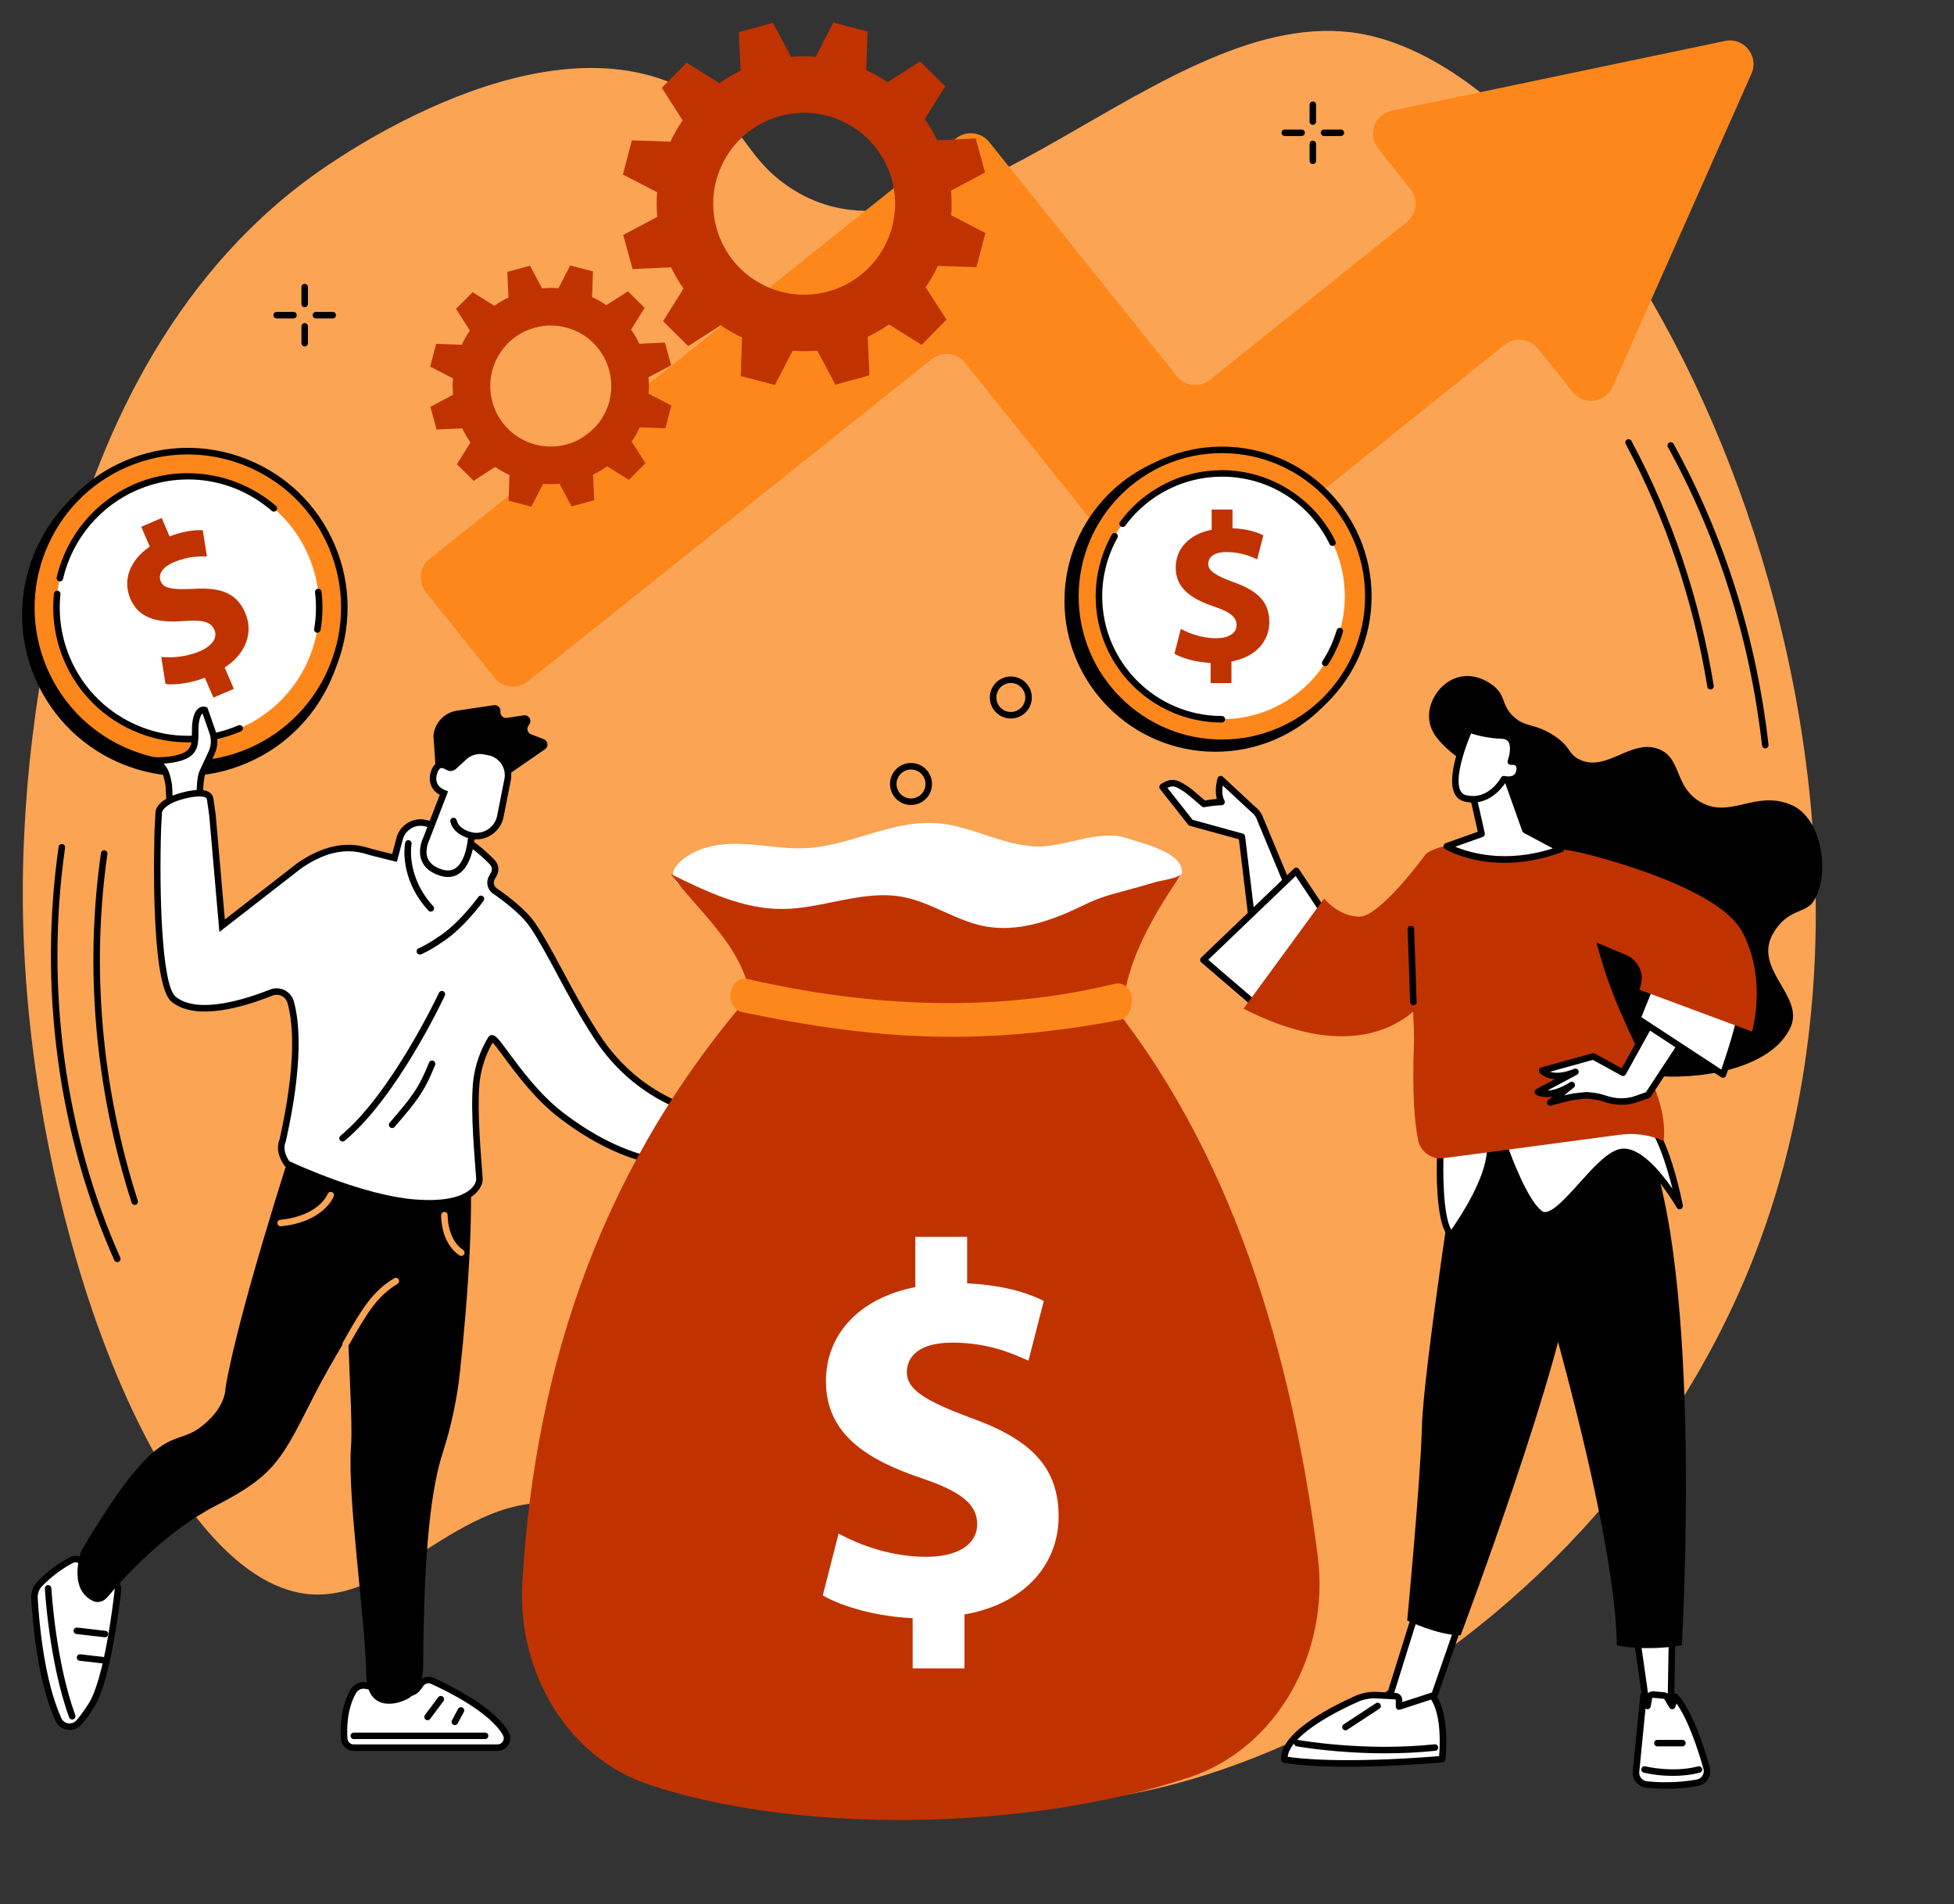 <svg xmlns="http://www.w3.org/2000/svg" xmlns:xlink="http://www.w3.org/1999/xlink" width="629" zoomAndPan="magnify" viewBox="0 0 471.75 459.75" height="613" preserveAspectRatio="xMidYMid meet" version="1.2"><rect x="0" y="0" width="471.75" height="459.75" fill="#333333" stroke="none"/><defs><clipPath id="7c8b92b221"><path d="M 170.16 156.863 L 309.586 156.863 L 309.586 296.285 L 170.16 296.285 Z M 170.16 156.863 "/></clipPath><clipPath id="e8a970f916"><path d="M 0.16 0.863 L 139.586 0.863 L 139.586 140.285 L 0.16 140.285 Z M 0.16 0.863 "/></clipPath><clipPath id="4038801e95"><rect x="0" width="140" y="0" height="141"/></clipPath></defs><g id="a34a9c25c9"><g clip-rule="nonzero" clip-path="url(#7c8b92b221)"><g transform="matrix(1,0,0,1,170,156)"><g clip-path="url(#4038801e95)"><g clip-rule="nonzero" clip-path="url(#e8a970f916)"><path style=" stroke:none;fill-rule:nonzero;fill:#fa0000;fill-opacity:1;" d="M 0.16 0.863 L 139.586 0.863 L 139.586 140.285 L 0.16 140.285 Z M 0.16 0.863 "/></g></g></g></g><path style=" stroke:none;fill-rule:nonzero;fill:#fba454;fill-opacity:1;" d="M 189.875 44.707 C 228.617 71.949 280.688 0.117 328.113 8.078 C 391.973 18.801 471.336 178.168 424.016 301.945 C 384.395 405.602 265.676 458.797 208.738 425.684 C 191.695 415.773 185.18 401.031 166.164 383.387 C 148.477 366.969 144.402 365.465 141.641 364.523 C 114.363 355.258 96.965 387 74.523 384.863 C 39.066 381.488 6.27 294.996 5.512 218.293 C 5.309 197.609 6.59 92.414 75.371 42.523 C 80.691 38.664 132.191 1.949 167.602 22.75 C 179.879 29.961 179.547 37.441 189.875 44.707 "/><path style=" stroke:none;fill-rule:nonzero;fill:#fd871b;fill-opacity:1;" d="M 416.457 9.887 L 336.027 26.727 C 331.863 27.598 330.086 32.555 332.738 35.879 L 340.508 45.609 C 342.477 48.07 342.078 51.656 339.617 53.629 L 292.141 91.684 C 289.68 93.656 286.086 93.258 284.113 90.801 L 238.832 34.297 C 236.859 31.84 233.266 31.441 230.805 33.418 L 103.723 134.945 C 101.262 136.918 100.867 140.512 102.84 142.973 L 119.395 163.629 C 121.363 166.086 124.957 166.484 127.418 164.512 L 224.953 86.688 C 227.414 84.719 231.008 85.117 232.98 87.574 L 278.246 144.051 C 280.219 146.512 283.809 146.906 286.273 144.934 L 363.246 83.238 C 365.711 81.27 369.309 81.668 371.281 84.133 L 379.664 94.629 C 382.336 97.977 387.605 97.293 389.344 93.379 L 422.848 17.789 C 424.734 13.535 421.012 8.934 416.457 9.887 "/><path style=" stroke:none;fill-rule:nonzero;fill:#ffffff;fill-opacity:1;" d="M 352.133 392.465 L 344.695 413.941 L 334.305 413.406 L 341.723 389.668 L 352.133 392.465 "/><path style=" stroke:none;fill-rule:nonzero;fill:#000000;fill-opacity:1;" d="M 335.355 412.672 L 344.141 413.125 L 351.113 393.004 L 342.246 390.621 Z M 344.691 414.727 C 344.68 414.727 344.664 414.727 344.652 414.727 L 334.262 414.191 C 334.02 414.18 333.797 414.059 333.656 413.859 C 333.516 413.66 333.477 413.406 333.555 413.172 L 340.973 389.434 C 341.098 389.031 341.52 388.801 341.926 388.91 L 352.332 391.707 C 352.547 391.762 352.723 391.906 352.824 392.098 C 352.93 392.289 352.945 392.516 352.875 392.723 L 345.434 414.195 C 345.32 414.516 345.023 414.727 344.691 414.727 "/><path style=" stroke:none;fill-rule:nonzero;fill:#ffffff;fill-opacity:1;" d="M 348.156 424.711 C 348.156 424.711 349.445 414.191 345.832 409.391 L 337.766 412.012 L 337.766 410.438 C 337.766 409.93 337.367 409.516 336.863 409.488 L 332.367 409.254 C 330.688 409.164 329.016 409.484 327.48 410.168 C 322.094 412.586 309.691 418.812 310.078 424.781 C 310.078 424.781 319.848 426.992 348.156 424.711 "/><path style=" stroke:none;fill-rule:nonzero;fill:#000000;fill-opacity:1;" d="M 348.156 424.711 L 348.16 424.711 Z M 310.879 424.129 C 313.418 424.535 323.945 425.828 347.438 423.98 C 347.633 421.762 348.062 414.297 345.52 410.316 L 338.012 412.758 C 337.77 412.832 337.508 412.793 337.305 412.645 C 337.102 412.496 336.98 412.262 336.98 412.008 L 336.98 410.441 C 336.98 410.348 336.91 410.277 336.824 410.273 L 332.328 410.039 C 330.781 409.957 329.219 410.25 327.801 410.887 C 317.508 415.5 311.285 420.391 310.879 424.129 Z M 325.27 426.535 C 314.461 426.535 310.172 425.609 309.906 425.547 C 309.57 425.473 309.32 425.18 309.301 424.832 C 308.887 418.602 320.312 412.52 327.16 409.453 C 328.805 408.715 330.621 408.375 332.406 408.465 L 336.906 408.703 C 337.828 408.75 338.555 409.512 338.555 410.441 L 338.555 410.93 L 345.594 408.645 C 345.914 408.539 346.262 408.648 346.461 408.918 C 350.223 413.918 348.992 424.363 348.938 424.809 C 348.891 425.176 348.59 425.465 348.223 425.496 C 338.504 426.277 330.977 426.535 325.27 426.535 "/><path style=" stroke:none;fill-rule:nonzero;fill:#000000;fill-opacity:1;" d="M 334.418 423.293 C 322.391 423.293 313.176 421.625 313.055 421.602 C 312.625 421.523 312.348 421.113 312.422 420.688 C 312.504 420.262 312.918 419.977 313.34 420.059 C 313.496 420.086 329.23 422.93 346.352 421.121 C 346.785 421.074 347.176 421.387 347.223 421.82 C 347.266 422.25 346.953 422.637 346.52 422.684 C 342.336 423.125 338.234 423.293 334.418 423.293 "/><path style=" stroke:none;fill-rule:nonzero;fill:#000000;fill-opacity:1;" d="M 324.828 417.742 C 324.57 417.742 324.32 417.617 324.172 417.387 C 323.934 417.027 324.035 416.535 324.395 416.297 L 332.164 411.207 C 332.523 410.969 333.016 411.066 333.25 411.434 C 333.488 411.797 333.391 412.285 333.027 412.52 L 325.262 417.613 C 325.129 417.703 324.977 417.742 324.828 417.742 "/><path style=" stroke:none;fill-rule:nonzero;fill:#ffffff;fill-opacity:1;" d="M 395.152 395.188 L 397.75 413.406 L 403.363 413.406 L 403.676 395.488 L 395.152 395.188 "/><path style=" stroke:none;fill-rule:nonzero;fill:#000000;fill-opacity:1;" d="M 398.426 412.621 L 402.586 412.621 L 402.871 396.246 L 396.059 396.008 Z M 403.359 414.195 L 397.746 414.195 C 397.352 414.195 397.02 413.906 396.969 413.516 L 394.371 395.297 C 394.336 395.066 394.406 394.836 394.566 394.66 C 394.719 394.488 394.941 394.387 395.176 394.402 L 403.703 394.703 C 404.129 394.715 404.469 395.074 404.461 395.504 L 404.148 413.422 C 404.141 413.852 403.789 414.195 403.359 414.195 "/><path style=" stroke:none;fill-rule:nonzero;fill:#000000;fill-opacity:1;" d="M 352.254 275.309 C 352.254 275.309 343.641 330.941 343.301 344.227 C 342.957 357.512 339.742 391.23 339.742 391.23 C 339.742 391.23 347.211 394.828 352.637 394.801 C 352.637 394.801 378.059 327.312 379.965 305.488 C 381.859 283.668 375.508 273.676 375.508 273.676 L 352.254 275.309 "/><path style=" stroke:none;fill-rule:nonzero;fill:#000000;fill-opacity:1;" d="M 360.68 271.848 C 360.68 271.848 389.875 360.992 390.352 397.23 C 390.352 397.23 396.785 398.742 406.035 397.23 C 406.035 397.23 411.965 297.738 394.871 269.867 L 360.68 271.848 "/><path style=" stroke:none;fill-rule:nonzero;fill:#ffffff;fill-opacity:1;" d="M 397.52 430.824 C 400.207 431.113 404.605 431.297 409.73 430.418 C 411.41 430.129 412.477 428.453 412.012 426.812 C 410.727 422.238 407.957 413.578 404.473 409.641 L 403.707 411.863 L 402.492 409.832 C 402.324 409.555 402.035 409.375 401.711 409.344 L 399.18 409.105 C 398.652 409.055 398.176 409.422 398.082 409.945 L 397.746 411.863 L 396.781 409.391 L 394.98 427.695 C 394.828 429.254 395.961 430.66 397.52 430.824 "/><path style=" stroke:none;fill-rule:nonzero;fill:#000000;fill-opacity:1;" d="M 397.605 430.043 C 400.324 430.336 404.613 430.5 409.602 429.641 C 410.191 429.539 410.695 429.203 411.016 428.699 C 411.336 428.191 411.422 427.598 411.258 427.027 C 410.062 422.766 407.703 415.398 404.75 411.258 L 404.453 412.117 C 404.359 412.41 404.098 412.613 403.793 412.645 C 403.484 412.68 403.191 412.531 403.039 412.27 L 401.82 410.238 C 401.781 410.172 401.711 410.133 401.641 410.125 L 399.109 409.891 C 398.996 409.875 398.879 409.961 398.855 410.082 L 398.52 412 C 398.461 412.348 398.172 412.609 397.824 412.645 C 397.621 412.668 397.426 412.605 397.27 412.488 L 395.766 427.77 C 395.652 428.902 396.48 429.922 397.605 430.043 Z M 402.109 431.852 C 400.281 431.852 398.695 431.742 397.438 431.605 C 395.457 431.395 394.004 429.605 394.203 427.613 L 396.004 409.312 C 396.039 408.953 396.32 408.66 396.68 408.613 C 397.039 408.566 397.387 408.766 397.52 409.105 L 397.547 409.18 C 397.898 408.613 398.551 408.254 399.258 408.324 L 401.785 408.559 C 402.355 408.613 402.875 408.938 403.168 409.43 L 403.516 410.008 L 403.727 409.387 C 403.816 409.121 404.043 408.922 404.32 408.867 C 404.59 408.812 404.875 408.91 405.062 409.117 C 408.629 413.148 411.426 421.801 412.773 426.598 C 413.051 427.594 412.898 428.664 412.348 429.535 C 411.793 430.414 410.891 431.016 409.867 431.191 C 407.008 431.684 404.371 431.852 402.109 431.852 "/><path style=" stroke:none;fill-rule:nonzero;fill:#000000;fill-opacity:1;" d="M 403.902 428.742 C 400.02 428.742 397.035 428.012 396.852 427.965 C 396.43 427.859 396.172 427.434 396.277 427.012 C 396.383 426.59 396.812 426.332 397.23 426.441 C 397.297 426.453 403.848 428.055 409.977 426.441 C 410.398 426.332 410.828 426.582 410.938 427.004 C 411.047 427.422 410.801 427.852 410.379 427.961 C 408.156 428.547 405.91 428.742 403.902 428.742 "/><path style=" stroke:none;fill-rule:nonzero;fill:#000000;fill-opacity:1;" d="M 406.172 421.617 L 400.148 421.617 C 399.711 421.617 399.359 421.266 399.359 420.828 C 399.359 420.395 399.711 420.043 400.148 420.043 L 406.172 420.043 C 406.605 420.043 406.957 420.395 406.957 420.828 C 406.957 421.266 406.605 421.617 406.172 421.617 "/><path style=" stroke:none;fill-rule:nonzero;fill:#000000;fill-opacity:1;" d="M 359.016 186.082 C 357.051 185.047 353.594 184.586 349.758 181.098 C 347.887 179.398 345.188 176.941 345.008 173.262 C 344.797 168.961 348.09 164.289 352.609 163.371 C 356.809 162.512 360.211 165.273 360.68 165.664 C 363.578 168.094 362.441 170.035 365.188 172.785 C 368.133 175.742 370.414 174.484 375.137 177.57 C 379.359 180.328 378.477 181.945 381.262 183.336 C 387.746 186.578 393.625 178.383 400.305 180.793 C 406.055 182.871 404.105 189.812 410.418 193.555 C 417.672 197.848 423.637 190.699 432.324 194.254 C 440.301 197.523 441.891 212.004 437.637 217.859 C 435.707 220.512 431.668 219.438 428.223 225.102 C 422.852 233.918 435.797 240.367 432.281 248.027 C 427.57 258.293 409.707 260.859 398.461 259.648 C 396.379 259.426 374.617 256.762 365.664 240.215 C 354.801 220.137 369.184 191.438 359.016 186.082 "/><path style=" stroke:none;fill-rule:nonzero;fill:#ffffff;fill-opacity:1;" d="M 347.801 276.793 C 347.801 276.793 346.801 295.027 350.422 298.164 C 350.422 298.164 360.074 285.359 359.781 276.793 L 347.801 276.793 "/><path style=" stroke:none;fill-rule:nonzero;fill:#000000;fill-opacity:1;" d="M 348.551 277.578 C 348.332 282.602 348.332 293.465 350.383 296.879 C 352.371 294.062 358.754 284.516 358.996 277.578 Z M 350.422 298.949 C 350.234 298.949 350.051 298.883 349.906 298.758 C 346.105 295.465 346.91 278.656 347.016 276.75 C 347.039 276.332 347.383 276.008 347.801 276.008 L 359.781 276.008 C 360.207 276.008 360.551 276.344 360.566 276.766 C 360.867 285.508 351.449 298.105 351.051 298.637 C 350.918 298.812 350.719 298.922 350.504 298.945 C 350.477 298.949 350.449 298.949 350.422 298.949 "/><path style=" stroke:none;fill-rule:nonzero;fill:#ffffff;fill-opacity:1;" d="M 362.75 275.57 C 362.75 275.57 367.473 289.758 371.789 293.004 C 376.109 296.246 385.445 279.043 391.461 278.129 C 397.477 277.211 405.504 291.172 405.504 291.172 C 405.504 291.172 402.102 273.113 396.758 269.723 L 362.75 275.57 "/><path style=" stroke:none;fill-rule:nonzero;fill:#000000;fill-opacity:1;" d="M 363.797 276.184 C 364.895 279.285 368.789 289.762 372.266 292.375 C 374.027 293.695 377.898 289.391 381.312 285.594 C 384.75 281.766 388.309 277.812 391.344 277.352 C 395.785 276.668 400.844 282.758 403.781 287.004 C 402.328 281.137 399.699 272.855 396.582 270.547 Z M 372.996 294.203 C 372.402 294.203 371.844 294.023 371.32 293.629 C 366.855 290.277 362.203 276.406 362.008 275.816 C 361.934 275.598 361.957 275.363 362.078 275.164 C 362.195 274.969 362.395 274.832 362.617 274.793 L 396.629 268.945 C 396.82 268.91 397.016 268.953 397.184 269.055 C 402.75 272.59 406.137 290.273 406.281 291.027 C 406.352 291.406 406.141 291.777 405.781 291.91 C 405.418 292.043 405.02 291.898 404.828 291.566 C 402.664 287.812 396.078 278.242 391.582 278.902 C 389.105 279.281 385.586 283.195 382.48 286.645 C 379.004 290.512 375.684 294.203 372.996 294.203 "/><path style=" stroke:none;fill-rule:nonzero;fill:#ffffff;fill-opacity:1;" d="M 303.988 197.105 C 303.668 196.465 303.172 195.848 302.438 195.301 L 294.703 188.105 C 294.703 188.105 293.699 191.57 294.918 193.617 C 292.543 193.691 290.664 194.098 290.664 194.098 C 290.664 194.098 287.133 190.984 286.254 190.449 C 285.371 189.914 284.223 189.062 283.039 189.078 C 281.852 189.094 280.676 189.996 280.676 189.996 L 287.473 198.613 L 299.824 202.012 L 302.395 223.289 L 311.406 214.945 L 303.988 197.105 "/><path style=" stroke:none;fill-rule:nonzero;fill:#000000;fill-opacity:1;" d="M 287.926 197.922 L 300.035 201.254 C 300.344 201.336 300.566 201.602 300.605 201.918 L 302.988 221.664 L 310.469 214.742 L 303.273 197.438 C 302.984 196.871 302.543 196.359 301.969 195.93 C 301.945 195.914 301.926 195.895 301.902 195.875 L 295.195 189.637 C 295.043 190.773 295.023 192.254 295.594 193.215 C 295.734 193.453 295.738 193.746 295.609 193.992 C 295.477 194.238 295.223 194.395 294.941 194.402 C 292.668 194.477 290.848 194.863 290.832 194.867 C 290.59 194.922 290.332 194.855 290.145 194.688 C 288.746 193.457 286.445 191.488 285.84 191.117 C 285.715 191.043 285.582 190.961 285.449 190.871 C 284.699 190.398 283.852 189.863 283.07 189.863 C 283.062 189.863 283.055 189.863 283.047 189.863 C 282.648 189.867 282.207 190.031 281.844 190.211 Z M 302.395 224.074 C 302.301 224.074 302.211 224.059 302.121 224.027 C 301.844 223.926 301.648 223.676 301.613 223.383 L 299.109 202.629 L 287.262 199.371 C 287.102 199.324 286.957 199.23 286.852 199.098 L 280.059 190.488 C 279.93 190.32 279.871 190.113 279.895 189.902 C 279.922 189.695 280.027 189.504 280.195 189.375 C 280.336 189.266 281.617 188.309 283.027 188.289 C 283.043 188.289 283.059 188.289 283.07 188.289 C 284.305 188.289 285.402 188.984 286.289 189.543 C 286.414 189.625 286.543 189.703 286.66 189.777 C 287.449 190.258 289.988 192.461 290.895 193.254 C 291.434 193.156 292.477 192.988 293.77 192.891 C 293.156 190.676 293.91 188.02 293.949 187.891 C 294.023 187.625 294.23 187.422 294.492 187.348 C 294.754 187.277 295.039 187.344 295.238 187.531 L 302.945 194.695 C 303.711 195.277 304.301 195.969 304.691 196.754 C 304.703 196.773 304.711 196.789 304.715 196.805 L 312.133 214.645 C 312.258 214.949 312.184 215.301 311.941 215.527 L 302.926 223.867 C 302.777 224 302.586 224.074 302.395 224.074 "/><path style=" stroke:none;fill-rule:nonzero;fill:#ffffff;fill-opacity:1;" d="M 312.957 210.254 L 290.539 231.742 L 302.395 241.926 L 321.332 222.863 L 312.957 210.254 "/><path style=" stroke:none;fill-rule:nonzero;fill:#000000;fill-opacity:1;" d="M 291.703 231.715 L 302.348 240.855 L 320.324 222.766 L 312.82 211.477 Z M 302.395 242.715 C 302.211 242.715 302.027 242.648 301.879 242.523 L 290.02 232.34 C 289.855 232.199 289.754 231.992 289.75 231.766 C 289.742 231.547 289.828 231.332 289.992 231.18 L 312.414 209.688 C 312.582 209.531 312.812 209.453 313.043 209.477 C 313.273 209.504 313.484 209.629 313.609 209.824 L 321.988 222.43 C 322.191 222.742 322.152 223.152 321.891 223.422 L 302.949 242.48 C 302.797 242.637 302.594 242.715 302.395 242.715 "/><path style=" stroke:none;fill-rule:nonzero;fill:#c03300;fill-opacity:1;" d="M 300.227 243.52 L 319.676 216.926 C 319.676 216.926 323.156 221.273 328.195 221.305 C 333.234 221.332 344.27 206.145 344.27 206.145 L 346.891 237.312 C 346.891 237.312 335.621 261.543 300.227 243.52 "/><path style=" stroke:none;fill-rule:nonzero;fill:#c03300;fill-opacity:1;" d="M 344.27 206.141 C 344.27 206.141 350.934 199.879 381.445 205.801 C 381.445 205.801 383.125 223.648 389.234 239.441 C 395.344 255.234 402.766 264.938 401.664 275.484 C 398.395 274 394.77 273.465 391.207 273.938 L 348.504 279.617 C 345.656 279.996 342.977 278.129 342.387 275.312 C 341.562 271.375 340.891 264.328 341.367 251.809 C 341.648 244.508 338.551 218.367 344.27 206.141 "/><path style=" stroke:none;fill-rule:nonzero;fill:#ffffff;fill-opacity:1;" d="M 398.883 246.238 L 391.832 258.984 L 384.645 255.039 L 372.309 258.477 C 372.309 258.477 374.395 261.188 380.355 258.773 L 371.277 263.633 C 371.277 263.633 374.039 265.406 379.465 261.953 L 374.262 266.18 C 374.262 266.18 378.465 264.914 380.699 264.672 C 382.941 264.43 382.941 264.43 382.941 264.43 C 382.941 264.43 385.41 264.527 387.391 265.227 C 389.367 265.922 392.16 266.359 395.02 265.348 C 397.879 264.336 397.879 264.336 397.879 264.336 L 406.676 250.961 L 398.883 246.238 "/><path style=" stroke:none;fill-rule:nonzero;fill:#000000;fill-opacity:1;" d="M 382.941 263.641 C 382.953 263.641 382.965 263.641 382.977 263.641 C 383.078 263.648 385.586 263.754 387.652 264.48 C 389.047 264.973 391.828 265.645 394.758 264.605 L 397.367 263.684 L 405.574 251.211 L 399.18 247.336 L 392.523 259.363 C 392.316 259.742 391.836 259.879 391.457 259.672 L 384.551 255.883 L 374.23 258.754 C 375.316 259.105 377.164 259.215 380.062 258.043 C 380.449 257.887 380.891 258.059 381.07 258.438 C 381.25 258.816 381.098 259.27 380.727 259.465 L 373.582 263.289 C 374.809 263.25 376.633 262.824 379.043 261.289 C 379.395 261.066 379.859 261.152 380.105 261.492 C 380.348 261.828 380.285 262.301 379.965 262.559 L 377.625 264.457 C 378.68 264.207 379.773 263.98 380.621 263.891 L 382.855 263.648 C 382.887 263.645 382.918 263.641 382.941 263.641 Z M 374.262 266.965 C 373.977 266.965 373.707 266.809 373.57 266.547 C 373.391 266.215 373.477 265.805 373.766 265.57 L 374.781 264.746 C 372.273 265.172 370.938 264.348 370.855 264.293 C 370.617 264.145 370.484 263.879 370.492 263.602 C 370.504 263.32 370.664 263.07 370.906 262.941 L 375.387 260.539 C 372.828 260.379 371.754 259.039 371.691 258.953 C 371.531 258.746 371.484 258.473 371.566 258.223 C 371.648 257.977 371.848 257.785 372.105 257.715 L 384.438 254.281 C 384.633 254.227 384.848 254.25 385.027 254.348 L 391.527 257.914 L 398.199 245.859 C 398.297 245.672 398.477 245.535 398.684 245.48 C 398.891 245.426 399.109 245.457 399.289 245.566 L 407.09 250.289 C 407.27 250.398 407.398 250.578 407.445 250.789 C 407.492 250.996 407.453 251.215 407.336 251.395 L 398.539 264.77 C 398.441 264.914 398.305 265.02 398.141 265.074 L 395.285 266.09 C 391.895 267.289 388.719 266.527 387.133 265.965 C 385.441 265.371 383.328 265.238 382.965 265.219 L 380.789 265.453 C 378.648 265.684 374.531 266.918 374.492 266.93 C 374.414 266.953 374.336 266.965 374.262 266.965 "/><path style=" stroke:none;fill-rule:nonzero;fill:#ffffff;fill-opacity:1;" d="M 398.887 236.984 L 395.301 245.871 L 415.973 259.414 C 415.973 259.414 420.25 247.648 420.477 242.91 L 398.887 236.984 "/><path style=" stroke:none;fill-rule:nonzero;fill:#000000;fill-opacity:1;" d="M 396.27 245.566 L 415.566 258.207 C 416.52 255.492 419.215 247.551 419.641 243.496 L 399.355 237.93 Z M 415.969 260.199 C 415.816 260.199 415.668 260.156 415.539 260.07 L 394.867 246.527 C 394.555 246.324 394.43 245.926 394.57 245.578 L 398.156 236.691 C 398.305 236.32 398.703 236.121 399.094 236.227 L 420.684 242.156 C 421.035 242.25 421.277 242.582 421.262 242.949 C 421.035 247.754 416.887 259.195 416.711 259.684 C 416.629 259.906 416.445 260.082 416.219 260.16 C 416.141 260.188 416.055 260.199 415.969 260.199 "/><path style=" stroke:none;fill-rule:nonzero;fill:#c03300;fill-opacity:1;" d="M 378.973 224.844 L 392.641 230.582 C 395.52 231.789 397.012 234.984 396.094 237.969 L 395.797 238.945 L 422.988 249.051 C 422.988 249.051 426.766 236.301 420.551 224.844 C 414.332 213.387 381.445 205.805 381.445 205.805 L 378.973 224.844 "/><path style=" stroke:none;fill-rule:nonzero;fill:#ffffff;fill-opacity:1;" d="M 354.727 188.105 L 357.695 201.32 L 349.293 204.312 C 349.293 204.312 360.504 211.039 376.852 204.973 L 368.254 200.383 L 362.52 184.25 L 354.727 188.105 "/><path style=" stroke:none;fill-rule:nonzero;fill:#000000;fill-opacity:1;" d="M 351.332 204.418 C 354.793 205.871 363.477 208.516 374.895 204.816 L 367.883 201.074 C 367.711 200.98 367.578 200.828 367.516 200.645 L 362.078 185.348 L 355.633 188.535 L 358.465 201.145 C 358.551 201.531 358.336 201.926 357.961 202.059 Z M 363.223 208.312 C 354.574 208.312 349.211 205.176 348.887 204.984 C 348.625 204.828 348.48 204.535 348.508 204.23 C 348.539 203.93 348.742 203.672 349.027 203.566 L 356.781 200.809 L 353.961 188.277 C 353.883 187.926 354.059 187.562 354.383 187.398 L 362.172 183.543 C 362.371 183.445 362.609 183.438 362.816 183.52 C 363.027 183.609 363.188 183.773 363.266 183.988 L 368.895 199.832 L 377.223 204.273 C 377.496 204.422 377.66 204.715 377.637 205.02 C 377.617 205.332 377.418 205.602 377.129 205.707 C 371.91 207.645 367.215 208.312 363.223 208.312 "/><path style=" stroke:none;fill-rule:nonzero;fill:#ffffff;fill-opacity:1;" d="M 363.07 188.105 C 363.07 188.105 366.27 188.98 366.832 186.219 C 367.391 183.461 364.746 183.879 364.746 183.879 C 364.746 183.879 367.027 177.73 362.562 177.57 C 358.102 177.414 354.727 176.086 354.727 176.086 C 354.727 176.086 352.051 182.004 351.465 186.805 C 351.109 189.699 351.52 192.191 353.73 192.738 C 359.789 194.227 363.07 188.105 363.07 188.105 "/><path style=" stroke:none;fill-rule:nonzero;fill:#000000;fill-opacity:1;" d="M 355.16 177.07 C 354.465 178.727 352.703 183.188 352.25 186.898 C 351.883 189.902 352.445 191.605 353.922 191.969 C 359.305 193.293 362.258 187.961 362.379 187.734 C 362.555 187.41 362.926 187.25 363.277 187.348 C 363.629 187.438 364.695 187.59 365.375 187.164 C 365.73 186.945 365.957 186.582 366.062 186.062 C 366.141 185.672 366.188 185.152 365.945 184.895 C 365.676 184.613 365.059 184.629 364.867 184.652 C 364.594 184.691 364.312 184.59 364.137 184.371 C 363.965 184.156 363.914 183.867 364.012 183.605 C 364.324 182.754 364.961 180.285 364.156 179.086 C 363.844 178.621 363.312 178.383 362.539 178.359 C 359.16 178.238 356.41 177.473 355.16 177.07 Z M 355.602 193.754 C 354.953 193.754 354.266 193.672 353.547 193.496 C 351.914 193.094 350.09 191.59 350.688 186.707 C 351.281 181.844 353.902 176.008 354.012 175.762 C 354.188 175.379 354.625 175.203 355.016 175.355 C 355.047 175.363 358.332 176.633 362.594 176.785 C 364.215 176.84 365.047 177.59 365.461 178.215 C 366.449 179.684 366.121 181.852 365.797 183.133 C 366.23 183.223 366.703 183.41 367.078 183.809 C 367.652 184.406 367.828 185.27 367.605 186.375 C 367.414 187.324 366.926 188.059 366.195 188.508 C 365.25 189.09 364.133 189.07 363.457 188.98 C 362.586 190.297 359.887 193.754 355.602 193.754 "/><path style=" stroke:none;fill-rule:nonzero;fill:#000000;fill-opacity:1;" d="M 341.223 242.703 C 340.801 242.703 340.453 242.367 340.438 241.941 L 339.84 224.34 C 339.824 223.902 340.164 223.539 340.602 223.527 C 341.031 223.504 341.398 223.852 341.41 224.285 L 342.008 241.891 C 342.027 242.324 341.684 242.688 341.254 242.703 C 341.242 242.703 341.234 242.703 341.223 242.703 "/><path style=" stroke:none;fill-rule:nonzero;fill:#000000;fill-opacity:1;" d="M 329.879 145.047 C 329.879 165.176 313.562 181.492 293.438 181.492 C 273.309 181.492 256.992 165.176 256.992 145.047 C 256.992 124.922 273.309 108.605 293.438 108.605 C 313.562 108.605 329.879 124.922 329.879 145.047 "/><path style=" stroke:none;fill-rule:nonzero;fill:#fd871b;fill-opacity:1;" d="M 330.355 143.969 C 330.355 163.5 314.527 179.328 294.996 179.328 C 275.465 179.328 259.633 163.5 259.633 143.969 C 259.633 124.438 275.465 108.605 294.996 108.605 C 314.527 108.605 330.355 124.438 330.355 143.969 "/><path style=" stroke:none;fill-rule:nonzero;fill:#000000;fill-opacity:1;" d="M 294.992 109.391 C 275.93 109.391 260.418 124.902 260.418 143.969 C 260.418 163.031 275.93 178.543 294.992 178.543 C 314.059 178.543 329.566 163.031 329.566 143.969 C 329.566 124.902 314.059 109.391 294.992 109.391 Z M 294.992 180.117 C 275.059 180.117 258.844 163.898 258.844 143.969 C 258.844 124.039 275.059 107.82 294.992 107.82 C 314.926 107.82 331.141 124.039 331.141 143.969 C 331.141 163.898 314.926 180.117 294.992 180.117 "/><path style=" stroke:none;fill-rule:nonzero;fill:#ffffff;fill-opacity:1;" d="M 324.672 143.965 C 324.672 160.355 311.383 173.641 294.992 173.641 C 278.605 173.641 265.316 160.355 265.316 143.965 C 265.316 127.578 278.605 114.293 294.992 114.293 C 311.383 114.293 324.672 127.578 324.672 143.965 "/><path style=" stroke:none;fill-rule:nonzero;fill:#000000;fill-opacity:1;" d="M 319.941 160.832 C 319.793 160.832 319.645 160.789 319.516 160.703 C 319.148 160.469 319.047 159.984 319.281 159.617 C 320.777 157.301 321.934 154.781 322.707 152.141 C 322.832 151.723 323.27 151.484 323.688 151.609 C 324.102 151.73 324.34 152.168 324.219 152.582 C 323.398 155.371 322.18 158.023 320.598 160.469 C 320.449 160.703 320.199 160.832 319.941 160.832 "/><path style=" stroke:none;fill-rule:nonzero;fill:#000000;fill-opacity:1;" d="M 321.703 131.812 C 321.414 131.812 321.133 131.648 321 131.367 C 316.117 121.32 306.156 115.078 294.992 115.078 C 285.82 115.078 277.109 119.5 271.68 126.902 C 271.422 127.258 270.93 127.332 270.582 127.074 C 270.23 126.816 270.152 126.324 270.41 125.973 C 276.137 118.168 285.324 113.508 294.992 113.508 C 306.586 113.508 317.348 120.246 322.414 130.68 C 322.602 131.07 322.438 131.543 322.047 131.73 C 321.938 131.785 321.82 131.812 321.703 131.812 "/><path style=" stroke:none;fill-rule:nonzero;fill:#000000;fill-opacity:1;" d="M 294.992 174.434 C 278.191 174.434 264.527 160.766 264.527 143.969 C 264.527 138.75 265.875 133.605 268.41 129.082 C 268.621 128.703 269.102 128.566 269.48 128.781 C 269.859 128.992 269.992 129.473 269.781 129.852 C 267.375 134.141 266.102 139.02 266.102 143.969 C 266.102 159.898 279.062 172.859 294.992 172.859 C 295.426 172.859 295.777 173.215 295.777 173.645 C 295.777 174.078 295.426 174.434 294.992 174.434 "/><path style=" stroke:none;fill-rule:nonzero;fill:#c03300;fill-opacity:1;" d="M 292.273 164.918 L 292.273 160.043 C 288.832 159.887 285.496 158.965 283.543 157.832 L 285.082 151.824 C 287.238 153.008 290.266 154.082 293.605 154.082 C 296.535 154.082 298.539 152.953 298.539 150.898 C 298.539 148.949 296.895 147.715 293.094 146.434 C 287.598 144.582 283.848 142.016 283.848 137.035 C 283.848 132.516 287.035 128.973 292.527 127.895 L 292.527 123.016 L 297.562 123.016 L 297.562 127.535 C 301.004 127.688 303.312 128.406 305.008 129.23 L 303.52 135.031 C 302.184 134.469 299.82 133.285 296.125 133.285 C 292.785 133.285 291.707 134.723 291.707 136.164 C 291.707 137.855 293.504 138.934 297.871 140.578 C 303.98 142.734 306.445 145.559 306.445 150.184 C 306.445 154.75 303.211 158.652 297.305 159.68 L 297.305 164.918 L 292.273 164.918 "/><path style=" stroke:none;fill-rule:nonzero;fill:#000000;fill-opacity:1;" d="M 80.055 133.059 C 88.543 152.816 79.406 175.715 59.645 184.203 C 39.887 192.691 16.988 183.551 8.5 163.793 C 0.012 144.031 9.152 121.133 28.91 112.648 C 48.668 104.16 71.57 113.297 80.055 133.059 "/><path style=" stroke:none;fill-rule:nonzero;fill:#fd871b;fill-opacity:1;" d="M 80.066 131.797 C 88.305 150.969 79.438 173.188 60.266 181.422 C 41.09 189.656 18.871 180.793 10.637 161.617 C 2.398 142.445 11.27 120.227 30.441 111.988 C 49.613 103.754 71.832 112.621 80.066 131.797 "/><path style=" stroke:none;fill-rule:nonzero;fill:#000000;fill-opacity:1;" d="M 45.301 109.711 C 40.438 109.711 35.496 110.676 30.75 112.711 C 12.008 120.762 3.309 142.562 11.359 161.309 C 15.258 170.387 22.461 177.406 31.641 181.066 C 40.816 184.727 50.871 184.598 59.953 180.699 C 78.695 172.648 87.395 150.848 79.344 132.105 C 73.332 118.105 59.648 109.711 45.301 109.711 Z M 45.359 185.297 C 40.523 185.297 35.684 184.375 31.055 182.531 C 21.488 178.711 13.98 171.395 9.914 161.93 C 1.52 142.387 10.59 119.664 30.129 111.266 C 39.598 107.203 50.078 107.066 59.648 110.883 C 69.215 114.703 76.723 122.02 80.789 131.484 C 89.184 151.027 80.113 173.754 60.574 182.145 C 55.684 184.246 50.523 185.297 45.359 185.297 "/><path style=" stroke:none;fill-rule:nonzero;fill:#ffffff;fill-opacity:1;" d="M 74.484 134.191 C 81.395 150.285 73.953 168.93 57.863 175.844 C 41.773 182.754 23.129 175.309 16.219 159.219 C 9.305 143.133 16.746 124.484 32.836 117.574 C 48.926 110.664 67.574 118.102 74.484 134.191 "/><path style=" stroke:none;fill-rule:nonzero;fill:#000000;fill-opacity:1;" d="M 76.625 152.754 C 76.582 152.754 76.535 152.75 76.492 152.742 C 76.062 152.672 75.773 152.266 75.848 151.836 C 76.34 148.922 76.414 145.957 76.062 143.031 C 76.012 142.602 76.316 142.207 76.75 142.156 C 77.18 142.102 77.57 142.414 77.625 142.844 C 77.992 145.922 77.918 149.035 77.398 152.098 C 77.332 152.484 77 152.754 76.625 152.754 "/><path style=" stroke:none;fill-rule:nonzero;fill:#000000;fill-opacity:1;" d="M 14.449 140.383 C 14.391 140.383 14.332 140.375 14.273 140.359 C 13.852 140.266 13.586 139.84 13.684 139.418 C 16.008 129.355 23.051 120.922 32.527 116.848 C 43.887 111.969 57.273 114.047 66.633 122.141 C 66.961 122.426 66.996 122.922 66.711 123.25 C 66.426 123.578 65.93 123.613 65.602 123.328 C 56.562 115.512 44.125 113.578 33.148 118.297 C 24.133 122.168 17.426 130.195 15.215 139.773 C 15.133 140.137 14.809 140.383 14.449 140.383 "/><path style=" stroke:none;fill-rule:nonzero;fill:#000000;fill-opacity:1;" d="M 45.359 179.219 C 41.281 179.219 37.207 178.441 33.309 176.887 C 25.246 173.672 18.922 167.508 15.496 159.531 C 13.301 154.418 12.445 148.805 13.031 143.305 C 13.078 142.875 13.461 142.559 13.895 142.605 C 14.328 142.648 14.641 143.039 14.594 143.473 C 14.039 148.703 14.852 154.043 16.941 158.91 C 20.199 166.5 26.219 172.363 33.891 175.426 C 41.562 178.488 49.965 178.375 57.555 175.117 C 57.953 174.945 58.414 175.133 58.586 175.531 C 58.758 175.93 58.574 176.391 58.176 176.562 C 54.055 178.332 49.711 179.219 45.359 179.219 "/><path style=" stroke:none;fill-rule:nonzero;fill:#c03300;fill-opacity:1;" d="M 51.516 168.426 L 49.457 163.633 C 46.016 164.934 42.348 165.434 39.957 165.148 L 38.934 158.598 C 41.551 158.848 44.98 158.629 48.258 157.223 C 51.129 155.988 52.621 154.035 51.754 152.02 C 50.93 150.102 48.797 149.586 44.527 149.926 C 38.352 150.43 33.59 149.488 31.488 144.602 C 29.582 140.16 31.215 135.34 36.156 131.965 L 34.098 127.176 L 39.039 125.055 L 40.941 129.488 C 44.387 128.191 46.957 127.922 48.969 128.016 L 49.953 134.34 C 48.402 134.348 45.586 134.184 41.957 135.742 C 38.68 137.152 38.227 139.02 38.832 140.43 C 39.547 142.094 41.77 142.395 46.746 142.164 C 53.656 141.707 57.266 143.441 59.215 147.977 C 61.141 152.465 59.609 157.66 54.246 161.16 L 56.457 166.301 L 51.516 168.426 "/><path style=" stroke:none;fill-rule:nonzero;fill:#ffffff;fill-opacity:1;" d="M 85.367 421.922 C 84.176 421.922 83.188 421.004 83.105 419.812 C 82.918 417.121 82.996 412.344 85.25 408.395 C 85.879 407.293 87.09 406.73 88.281 406.949 L 98.023 408.723 C 99.027 408.887 100.047 408.5 100.73 407.699 L 101.633 406.504 C 102.273 405.656 103.41 405.363 104.375 405.801 C 108.457 407.652 118.863 412.801 122.113 418.539 C 122.969 420.047 121.875 421.922 120.137 421.922 L 85.367 421.922 "/><path style=" stroke:none;fill-rule:nonzero;fill:#000000;fill-opacity:1;" d="M 87.766 407.688 C 87.02 407.688 86.328 408.094 85.934 408.781 C 83.758 412.602 83.719 417.297 83.891 419.758 C 83.945 420.531 84.59 421.137 85.367 421.137 L 120.137 421.137 C 120.672 421.137 121.148 420.859 121.418 420.398 C 121.688 419.941 121.691 419.391 121.43 418.926 C 118.312 413.426 108.238 408.414 104.051 406.516 C 103.418 406.23 102.684 406.418 102.262 406.977 L 101.359 408.176 C 100.461 409.223 99.176 409.707 97.898 409.496 L 88.141 407.723 C 88.016 407.699 87.891 407.688 87.766 407.688 Z M 120.137 422.711 L 85.367 422.711 C 83.77 422.711 82.43 421.461 82.32 419.867 C 82.137 417.23 82.188 412.18 84.57 408.004 C 85.352 406.633 86.902 405.898 88.426 406.176 L 98.164 407.949 C 98.883 408.062 99.625 407.781 100.137 407.191 L 101.008 406.031 C 101.871 404.879 103.391 404.492 104.699 405.086 C 109.027 407.047 119.453 412.25 122.797 418.152 C 123.336 419.105 123.332 420.242 122.777 421.191 C 122.223 422.141 121.238 422.711 120.137 422.711 "/><path style=" stroke:none;fill-rule:nonzero;fill:#000000;fill-opacity:1;" d="M 117.117 419.863 L 85.422 419.863 C 84.988 419.863 84.633 419.512 84.633 419.078 C 84.633 418.645 84.988 418.293 85.422 418.293 L 117.117 418.293 C 117.551 418.293 117.902 418.645 117.902 419.078 C 117.902 419.512 117.551 419.863 117.117 419.863 "/><path style=" stroke:none;fill-rule:nonzero;fill:#000000;fill-opacity:1;" d="M 103.223 415.305 C 103.059 415.305 102.895 415.254 102.75 415.152 C 102.402 414.891 102.332 414.395 102.59 414.051 L 105.793 409.762 C 106.055 409.414 106.547 409.344 106.895 409.602 C 107.242 409.863 107.312 410.355 107.055 410.703 L 103.852 414.988 C 103.699 415.195 103.461 415.305 103.223 415.305 "/><path style=" stroke:none;fill-rule:nonzero;fill:#000000;fill-opacity:1;" d="M 109.812 416.477 C 109.684 416.477 109.559 416.445 109.438 416.387 C 109.055 416.18 108.914 415.699 109.117 415.32 L 110.598 412.57 C 110.805 412.188 111.281 412.047 111.664 412.25 C 112.047 412.457 112.188 412.934 111.984 413.316 L 110.504 416.062 C 110.363 416.328 110.09 416.477 109.812 416.477 "/><path style=" stroke:none;fill-rule:nonzero;fill:#ffffff;fill-opacity:1;" d="M 8.32 385.844 C 8.613 391.098 9.793 405.656 14.09 415.125 C 14.988 417.102 17.641 417.465 19.066 415.828 C 19.895 414.887 20.883 413.57 22.039 411.754 C 25.926 405.637 28.09 387.324 28.492 383.668 C 28.535 383.266 28.383 382.867 28.086 382.594 L 26.086 380.75 C 25.215 379.953 23.848 380.078 23.137 381.023 L 22.793 381.48 C 22.52 381.844 21.953 381.781 21.77 381.363 L 20.105 377.605 C 19.633 376.539 18.363 376.078 17.32 376.609 C 15.488 377.539 12.594 379.312 9.617 382.359 C 8.711 383.285 8.246 384.551 8.32 385.844 "/><path style=" stroke:none;fill-rule:nonzero;fill:#000000;fill-opacity:1;" d="M 9.105 385.801 C 9.422 391.438 10.609 405.555 14.805 414.801 C 15.117 415.484 15.723 415.941 16.473 416.051 C 17.227 416.16 17.977 415.887 18.477 415.312 C 19.375 414.285 20.348 412.945 21.375 411.328 C 25.168 405.359 27.316 387.168 27.711 383.582 C 27.727 383.43 27.668 383.277 27.555 383.172 L 25.551 381.332 C 25.297 381.094 24.969 380.98 24.625 381.016 C 24.281 381.047 23.977 381.219 23.77 381.496 L 23.422 381.953 C 23.125 382.352 22.648 382.555 22.16 382.496 C 21.664 382.441 21.25 382.137 21.047 381.68 L 19.387 377.926 C 19.246 377.605 18.988 377.363 18.656 377.246 C 18.332 377.133 17.984 377.152 17.676 377.309 C 15.844 378.242 13.055 379.969 10.18 382.91 C 9.438 383.668 9.043 384.723 9.105 385.801 Z M 16.805 417.648 C 16.617 417.648 16.43 417.633 16.242 417.605 C 14.973 417.418 13.902 416.613 13.375 415.449 C 9.066 405.961 7.855 391.617 7.535 385.887 C 7.449 384.371 8.004 382.883 9.055 381.809 C 12.082 378.715 15.027 376.891 16.965 375.906 C 17.66 375.555 18.449 375.504 19.184 375.766 C 19.914 376.023 20.512 376.578 20.824 377.285 L 22.359 380.75 L 22.508 380.551 C 22.98 379.922 23.699 379.52 24.48 379.449 C 25.262 379.379 26.039 379.641 26.617 380.172 L 28.617 382.016 C 29.098 382.457 29.344 383.109 29.273 383.754 C 28.875 387.402 26.684 405.906 22.703 412.176 C 21.633 413.855 20.609 415.262 19.66 416.348 C 18.93 417.184 17.891 417.648 16.805 417.648 "/><path style=" stroke:none;fill-rule:nonzero;fill:#000000;fill-opacity:1;" d="M 17.434 415.141 C 17.109 415.141 16.809 414.941 16.695 414.625 C 11.844 401.375 10.84 383.691 10.828 383.516 C 10.805 383.082 11.137 382.711 11.57 382.688 C 12 382.676 12.375 382.996 12.398 383.43 C 12.406 383.605 13.402 401.059 18.172 414.082 C 18.32 414.492 18.109 414.941 17.703 415.09 C 17.613 415.125 17.523 415.141 17.434 415.141 "/><path style=" stroke:none;fill-rule:nonzero;fill:#000000;fill-opacity:1;" d="M 24.746 401.578 C 24.715 401.578 24.688 401.578 24.656 401.574 L 19.234 400.949 C 18.805 400.902 18.496 400.512 18.543 400.082 C 18.594 399.648 18.992 399.34 19.414 399.391 L 24.836 400.012 C 25.266 400.062 25.578 400.449 25.527 400.883 C 25.48 401.281 25.141 401.578 24.746 401.578 "/><path style=" stroke:none;fill-rule:nonzero;fill:#000000;fill-opacity:1;" d="M 25.363 395.285 C 25.332 395.285 25.305 395.285 25.273 395.277 L 18.461 394.496 C 18.027 394.449 17.719 394.055 17.77 393.629 C 17.82 393.195 18.219 392.891 18.641 392.934 L 25.453 393.719 C 25.883 393.766 26.191 394.156 26.145 394.59 C 26.098 394.988 25.758 395.285 25.363 395.285 "/><path style=" stroke:none;fill-rule:nonzero;fill:#000000;fill-opacity:1;" d="M 113.332 279.914 C 113.332 279.914 115.105 293.277 111.059 331.133 C 110.328 337.957 108.879 344.539 106.875 350.773 C 104.289 358.812 102.301 372.797 102.16 402.496 C 102.145 406.055 100.559 409.109 98.145 410.281 C 94.539 412.035 88.555 412.488 88.438 404.344 C 88.246 391.184 83.805 361.387 84.746 349.188 C 85.684 336.996 79.785 287.691 89.688 282.492 C 99.586 277.297 113.332 279.914 113.332 279.914 "/><path style=" stroke:none;fill-rule:nonzero;fill:#000000;fill-opacity:1;" d="M 70.402 277.23 C 70.402 277.23 57.457 317.047 54.441 335.094 C 54.441 335.094 54.672 340.012 48.109 344.773 C 41.547 349.535 38.391 342.656 19.664 374.359 C 19.664 374.359 16.191 383.461 22.418 386.508 C 23.602 387.082 25 386.707 25.969 385.551 C 30.477 380.176 40.359 369.531 52.34 363.379 C 66.676 356.012 68.129 352.023 75.926 336.727 C 83.723 321.434 99.938 298.113 100.742 291.738 C 101.543 285.363 70.402 277.23 70.402 277.23 "/><path style=" stroke:none;fill-rule:nonzero;fill:#fba454;fill-opacity:1;" d="M 83.457 325.289 C 83.324 325.289 83.191 325.254 83.07 325.188 C 82.691 324.977 82.559 324.496 82.77 324.117 C 87.594 315.527 90.062 311.723 95.148 308.613 C 95.52 308.387 96.004 308.5 96.23 308.875 C 96.457 309.242 96.34 309.727 95.969 309.953 C 91.203 312.867 88.824 316.555 84.141 324.891 C 83.996 325.145 83.73 325.289 83.457 325.289 "/><path style=" stroke:none;fill-rule:nonzero;fill:#fba454;fill-opacity:1;" d="M 67.754 296.059 C 67.352 296.059 67.012 295.754 66.973 295.348 C 66.93 294.914 67.242 294.531 67.676 294.488 C 76.922 293.562 79.023 288.465 79.109 288.25 C 79.27 287.844 79.727 287.645 80.125 287.801 C 80.527 287.957 80.73 288.406 80.578 288.812 C 80.484 289.062 78.109 295.023 67.832 296.055 C 67.805 296.055 67.777 296.059 67.754 296.059 "/><path style=" stroke:none;fill-rule:nonzero;fill:#fba454;fill-opacity:1;" d="M 111.371 303.215 C 111.223 303.215 111.07 303.172 110.934 303.082 C 106.367 300.039 106.496 293.625 106.504 293.355 C 106.52 292.922 106.895 292.57 107.312 292.594 C 107.746 292.605 108.09 292.969 108.078 293.402 C 108.074 293.457 107.973 299.215 111.809 301.773 C 112.168 302.016 112.266 302.504 112.027 302.863 C 111.875 303.094 111.625 303.215 111.371 303.215 "/><path style=" stroke:none;fill-rule:nonzero;fill:#ffffff;fill-opacity:1;" d="M 48.918 186.395 L 51.074 181.762 C 51.801 180.207 51.891 178.43 51.324 176.812 L 49.453 171.426 C 49.453 171.426 47.914 170.781 47.316 173.922 C 46.723 177.062 47.895 180.082 45.551 181.906 C 43.211 183.727 37.977 183.598 37.977 183.598 L 39.512 185.648 C 40.383 186.812 40.762 189.695 40.762 189.695 L 41.035 195.172 C 41.035 195.172 45.629 193.898 48.344 192.934 L 48.277 190.695 C 48.277 190.695 48.312 187.695 48.918 186.395 "/><path style=" stroke:none;fill-rule:nonzero;fill:#000000;fill-opacity:1;" d="M 39.52 184.344 L 40.145 185.18 C 41.109 186.469 41.5 189.277 41.543 189.594 L 41.547 189.656 L 41.77 194.148 C 43.121 193.762 45.652 193.023 47.543 192.379 L 47.492 190.715 C 47.496 190.359 47.547 187.477 48.203 186.062 L 50.363 181.43 C 51.004 180.051 51.082 178.504 50.582 177.07 L 48.898 172.234 C 48.723 172.355 48.34 172.766 48.09 174.07 C 47.906 175.047 47.902 176.035 47.902 176.992 C 47.898 179 47.895 181.078 46.035 182.523 C 44.324 183.855 41.344 184.242 39.52 184.344 Z M 40.297 196.191 L 39.98 189.77 C 39.875 188.996 39.488 186.926 38.883 186.121 L 36.379 182.77 L 37.996 182.809 C 39.375 182.844 43.336 182.637 45.07 181.285 C 46.324 180.309 46.328 178.844 46.328 176.988 C 46.332 176.012 46.332 174.898 46.547 173.773 C 46.836 172.246 47.395 171.254 48.207 170.816 C 48.801 170.5 49.41 170.555 49.758 170.699 L 50.078 170.84 L 52.07 176.555 C 52.703 178.375 52.602 180.34 51.789 182.094 L 49.629 186.727 C 49.191 187.668 49.074 189.914 49.066 190.699 L 49.145 193.48 L 48.609 193.672 C 45.898 194.641 41.434 195.879 41.242 195.93 L 40.297 196.191 "/><path style=" stroke:none;fill-rule:nonzero;fill:#ffffff;fill-opacity:1;" d="M 96.488 202.43 L 95.254 207.137 L 89.902 205.797 C 89.449 205.688 89.008 205.547 88.562 205.414 C 82.613 203.609 77.203 205.641 72.348 208.945 L 53.625 223.496 L 51.297 196.797 L 50.754 193.016 C 50.555 190.547 45.516 191.633 42.91 192.473 C 41.238 193.012 38.613 194.309 38.324 196.039 L 38.109 200.039 C 38.109 200.039 36.926 237.07 41.883 241.199 C 47.57 245.941 59.746 241.934 65.477 239.633 C 67.426 238.852 69.621 239.945 70.184 241.969 C 71.48 246.641 72.473 256.477 68.238 275.359 C 68.238 275.359 66.973 277.707 69.324 280.961 C 69.324 280.961 86.664 289.27 100.031 290.352 C 113.398 291.438 115.746 286.379 115.746 284.754 C 115.746 283.129 113.973 266.633 115.238 259.59 C 115.938 255.684 117.41 252.68 118.582 250.777 C 119.457 249.363 125.879 261.832 135.336 269.125 C 151.402 281.523 163.617 281.191 166.723 280.855 C 167.195 280.805 167.602 280.508 167.805 280.082 L 172.039 271.105 C 172.418 270.309 171.953 269.367 171.09 269.18 C 166.438 268.188 153.312 264.258 144.254 250.484 C 137.496 240.215 133.273 230.246 128.582 223.328 C 126.434 220.164 121.992 216.832 119.477 215.094 C 118.445 214.383 118.125 213.004 118.738 211.91 L 119.223 211.051 C 119.746 210.121 119.602 208.965 118.867 208.191 C 116.422 205.613 110.406 200.121 102.336 198.652 C 99.785 198.184 97.148 199.922 96.488 202.43 "/><path style=" stroke:none;fill-rule:nonzero;fill:#000000;fill-opacity:1;" d="M 69.844 280.336 C 71.734 281.219 87.754 288.57 100.094 289.57 C 108.324 290.234 112.023 288.559 113.676 287.027 C 114.926 285.879 114.961 284.863 114.961 284.754 C 114.961 284.441 114.879 283.391 114.773 282.059 C 114.344 276.559 113.445 265.117 114.461 259.449 C 115.191 255.383 116.742 252.266 117.914 250.363 C 118.094 250.07 118.391 249.895 118.723 249.883 C 119.637 249.848 120.371 250.82 122.871 254.203 C 125.828 258.203 130.297 264.246 135.816 268.504 C 151.531 280.633 163.379 280.426 166.637 280.074 C 166.836 280.051 167.008 279.93 167.094 279.742 L 171.328 270.77 C 171.434 270.547 171.371 270.355 171.324 270.262 C 171.277 270.168 171.164 270.004 170.926 269.949 C 165.746 268.844 152.707 264.77 143.594 250.918 C 139.992 245.441 137.074 239.992 134.5 235.184 C 132.242 230.969 130.109 226.988 127.93 223.77 C 125.852 220.703 121.461 217.422 119.031 215.738 C 117.656 214.789 117.238 212.98 118.055 211.527 L 118.539 210.664 C 118.891 210.035 118.797 209.262 118.297 208.734 C 116.102 206.418 110.137 200.871 102.195 199.426 C 100.074 199.035 97.809 200.504 97.25 202.629 L 95.816 208.09 L 89.711 206.562 C 89.297 206.457 88.891 206.332 88.484 206.211 L 88.336 206.164 C 83.379 204.664 78.438 205.754 72.789 209.594 L 52.965 225.004 L 50.512 196.863 L 49.977 193.125 C 49.953 192.855 49.875 192.715 49.695 192.594 C 48.812 192.008 46.121 192.262 43.152 193.223 C 41.301 193.816 39.332 195.004 39.109 196.129 L 38.895 200.082 C 38.426 214.797 38.965 237.746 42.387 240.594 C 47.84 245.141 60.145 240.926 65.184 238.906 C 66.316 238.449 67.598 238.5 68.695 239.043 C 69.793 239.586 70.613 240.578 70.941 241.758 C 72.363 246.883 73.184 256.902 69.008 275.531 L 68.98 275.637 L 68.93 275.73 C 68.895 275.805 67.996 277.652 69.844 280.336 Z M 103.543 291.289 C 102.449 291.289 101.258 291.242 99.969 291.137 C 86.609 290.055 69.695 282.008 68.98 281.668 L 68.801 281.582 L 68.684 281.422 C 66.348 278.18 67.238 275.668 67.492 275.102 C 71.574 256.848 70.797 247.125 69.426 242.18 C 69.215 241.43 68.695 240.801 67.996 240.453 C 67.293 240.105 66.5 240.07 65.77 240.363 C 59.188 243.008 47.262 246.711 41.379 241.805 C 36.273 237.551 37.203 203.844 37.324 200.016 L 37.551 195.914 C 37.973 193.359 41.887 191.977 42.668 191.723 C 44.402 191.164 48.645 190.004 50.566 191.289 C 51.145 191.676 51.48 192.246 51.539 192.949 L 52.074 196.688 L 54.281 221.988 L 71.863 208.324 C 77.895 204.219 83.418 203.031 88.793 204.66 L 88.941 204.707 C 89.324 204.82 89.707 204.938 90.094 205.035 L 94.691 206.184 L 95.727 202.23 C 96.5 199.293 99.531 197.34 102.48 197.879 C 110.875 199.41 117.137 205.223 119.438 207.652 C 120.414 208.68 120.605 210.199 119.91 211.434 L 119.426 212.297 C 119.008 213.039 119.223 213.961 119.926 214.449 C 122.445 216.191 127.008 219.609 129.23 222.887 C 131.457 226.172 133.609 230.188 135.887 234.441 C 138.445 239.223 141.348 244.637 144.91 250.051 C 153.703 263.418 166.262 267.344 171.254 268.414 C 171.902 268.555 172.441 268.973 172.734 269.562 C 173.027 270.156 173.035 270.844 172.75 271.441 L 168.516 280.414 C 168.195 281.098 167.555 281.555 166.805 281.637 C 163.402 282.004 151.035 282.234 134.855 269.75 C 129.164 265.359 124.617 259.207 121.609 255.137 C 120.582 253.75 119.531 252.328 118.941 251.711 C 117.891 253.523 116.633 256.258 116.012 259.727 C 115.027 265.195 115.914 276.504 116.34 281.938 C 116.457 283.41 116.531 284.383 116.531 284.754 C 116.531 285.172 116.402 286.652 114.742 288.188 C 113.133 289.672 109.918 291.289 103.543 291.289 "/><path style=" stroke:none;fill-rule:nonzero;fill:#000000;fill-opacity:1;" d="M 104.008 220.09 C 103.797 220.09 103.582 220.004 103.43 219.836 C 96.227 211.977 97.746 203.812 97.812 203.469 C 97.898 203.043 98.309 202.766 98.738 202.852 C 99.164 202.934 99.441 203.348 99.355 203.773 C 99.336 203.887 97.961 211.543 104.59 218.773 C 104.883 219.094 104.859 219.59 104.539 219.887 C 104.387 220.023 104.199 220.09 104.008 220.09 "/><path style=" stroke:none;fill-rule:nonzero;fill:#000000;fill-opacity:1;" d="M 101.371 230.453 C 101.059 230.453 100.762 230.27 100.641 229.961 C 100.477 229.559 100.672 229.102 101.074 228.938 C 101.094 228.93 102.941 228.176 105.684 226.277 C 110.809 223.062 115.426 216.617 115.473 216.555 C 115.723 216.195 116.215 216.117 116.57 216.367 C 116.926 216.621 117.008 217.109 116.754 217.461 C 116.559 217.738 111.906 224.227 106.551 227.59 C 103.676 229.582 101.742 230.367 101.66 230.398 C 101.562 230.438 101.465 230.453 101.371 230.453 "/><path style=" stroke:none;fill-rule:nonzero;fill:#000000;fill-opacity:1;" d="M 94.672 272.34 C 94.492 272.34 94.312 272.277 94.164 272.152 C 93.832 271.867 93.793 271.371 94.078 271.043 C 99.25 265.012 100.992 262.98 103.594 256.531 C 103.758 256.133 104.211 255.938 104.617 256.098 C 105.02 256.262 105.215 256.719 105.051 257.121 C 102.355 263.809 100.57 265.887 95.27 272.066 C 95.117 272.25 94.895 272.34 94.672 272.34 "/><path style=" stroke:none;fill-rule:nonzero;fill:#000000;fill-opacity:1;" d="M 82.703 275.598 C 82.477 275.598 82.25 275.5 82.098 275.312 C 81.82 274.977 81.867 274.48 82.203 274.203 C 94.551 264.004 105.859 239.938 105.973 239.695 C 106.156 239.301 106.621 239.133 107.016 239.312 C 107.41 239.5 107.582 239.965 107.398 240.359 C 106.93 241.359 95.824 264.988 83.203 275.418 C 83.055 275.539 82.879 275.598 82.703 275.598 "/><path style=" stroke:none;fill-rule:nonzero;fill:#ffffff;fill-opacity:1;" d="M 171.609 272.164 C 171.609 272.164 177.867 270.863 180.012 269.789 C 182.156 268.719 182.883 269.816 182.984 270.434 C 183.07 270.969 180.961 272.785 178.832 273.465 C 178.637 273.527 178.66 273.812 178.867 273.84 C 180.832 274.102 183.246 275.129 187.113 273.832 C 189.766 272.938 192.164 275.066 191.887 277.16 C 191.539 279.766 183.664 287.918 168.527 278.949 L 171.609 272.164 "/><path style=" stroke:none;fill-rule:nonzero;fill:#000000;fill-opacity:1;" d="M 169.535 278.629 C 178.52 283.738 184.363 282.34 187.074 281.023 C 189.879 279.664 191.016 277.734 191.105 277.059 C 191.199 276.367 190.855 275.605 190.207 275.07 C 189.414 274.414 188.379 274.238 187.367 274.574 C 184.09 275.676 181.809 275.211 179.98 274.84 C 179.547 274.754 179.137 274.668 178.762 274.617 C 178.305 274.559 177.957 274.195 177.918 273.734 C 177.875 273.277 178.152 272.855 178.594 272.715 C 180.258 272.188 181.801 270.934 182.164 270.426 C 182.125 270.348 182.059 270.258 181.941 270.199 C 181.633 270.039 181.059 270.145 180.363 270.496 C 178.445 271.449 173.59 272.543 172.16 272.852 Z M 181.355 283.824 C 177.953 283.824 173.535 282.832 168.125 279.625 L 167.516 279.266 L 171.059 271.473 L 171.449 271.395 C 171.512 271.383 177.629 270.102 179.66 269.086 C 180.855 268.488 181.867 268.391 182.66 268.797 C 183.238 269.094 183.652 269.66 183.762 270.309 C 183.918 271.262 182.387 272.547 180.848 273.41 C 182.449 273.723 184.289 273.949 186.863 273.086 C 188.379 272.574 190.004 272.863 191.211 273.855 C 192.289 274.746 192.832 276.02 192.664 277.266 C 192.469 278.75 190.719 281.004 187.762 282.438 C 186.363 283.117 184.223 283.824 181.355 283.824 "/><path style=" stroke:none;fill-rule:nonzero;fill:#ffffff;fill-opacity:1;" d="M 113.824 201.742 C 117.043 202.379 120.172 200.285 120.805 197.062 L 122.551 188.23 C 123.152 185.191 121.191 182.23 118.156 181.598 L 117.074 181.375 C 115.285 181 113.418 181.512 112.07 182.75 L 109.547 185.059 C 109.172 185.402 108.609 185.461 108.176 185.191 C 107.598 184.828 106.742 184.449 106.012 184.75 C 104.777 185.262 102.973 189.84 107.168 191.492 L 102.953 202.418 C 102.953 202.418 99.711 208.594 106.535 210.68 C 113.359 212.77 113.824 201.742 113.824 201.742 "/><path style=" stroke:none;fill-rule:nonzero;fill:#000000;fill-opacity:1;" d="M 106.59 185.426 C 106.484 185.426 106.395 185.441 106.316 185.477 C 106.062 185.586 105.309 186.656 105.332 188 C 105.355 189.285 106.07 190.215 107.453 190.762 L 108.184 191.047 L 103.652 202.781 C 103.641 202.809 102.418 205.207 103.281 207.258 C 103.793 208.48 104.965 209.375 106.766 209.93 C 108.062 210.324 109.129 210.211 110.027 209.574 C 112.75 207.648 113.035 201.766 113.039 201.707 L 113.078 200.793 L 113.977 200.973 C 115.328 201.238 116.703 200.965 117.848 200.195 C 118.992 199.43 119.766 198.262 120.035 196.91 L 121.777 188.078 C 122.293 185.473 120.598 182.91 117.996 182.367 L 116.914 182.145 C 115.375 181.82 113.762 182.262 112.602 183.328 L 110.078 185.641 C 109.441 186.219 108.488 186.309 107.762 185.855 C 107.309 185.574 106.902 185.426 106.59 185.426 Z M 108.172 211.73 C 107.582 211.73 106.957 211.633 106.305 211.434 C 104.031 210.738 102.523 209.535 101.824 207.855 C 100.742 205.262 102.035 202.5 102.234 202.098 L 106.168 191.895 C 104.113 190.785 103.77 189.008 103.758 187.984 C 103.742 186.285 104.637 184.469 105.711 184.023 C 106.531 183.684 107.527 183.855 108.594 184.523 C 108.723 184.605 108.898 184.586 109.016 184.477 L 111.539 182.164 C 113.07 180.762 115.203 180.184 117.234 180.602 L 118.316 180.828 C 121.758 181.543 124.004 184.934 123.32 188.383 L 121.578 197.219 C 121.23 198.977 120.215 200.504 118.723 201.504 C 117.477 202.34 116.02 202.727 114.543 202.629 C 114.344 204.512 113.605 208.969 110.938 210.855 C 110.113 211.438 109.188 211.73 108.172 211.73 "/><path style=" stroke:none;fill-rule:nonzero;fill:#000000;fill-opacity:1;" d="M 113.812 202.527 C 113.758 202.527 113.703 202.52 113.648 202.512 C 113.223 202.418 109.449 201.527 108.73 198.391 C 108.637 197.969 108.898 197.547 109.324 197.449 C 109.75 197.355 110.168 197.621 110.266 198.043 C 110.773 200.266 113.848 200.945 113.977 200.973 C 114.402 201.062 114.672 201.48 114.582 201.906 C 114.504 202.273 114.176 202.527 113.812 202.527 "/><path style=" stroke:none;fill-rule:nonzero;fill:#000000;fill-opacity:1;" d="M 105.137 184.797 L 104.648 177.656 C 104.895 174.555 107.25 172.031 110.324 171.574 L 119.238 170.246 C 120.141 170.113 120.926 170.875 120.82 171.781 C 120.711 172.688 121.496 173.453 122.402 173.312 L 126.465 172.703 C 127.66 172.523 128.496 173.855 127.812 174.855 L 127.57 175.211 C 127.059 175.957 127.391 176.984 128.238 177.293 L 131.262 178.449 C 132.297 178.828 132.5 180.195 131.621 180.859 L 122.934 186.855 C 122.934 186.855 122.203 180.883 116.336 181.199 C 113.363 181.359 111.082 183.402 110.039 184.934 C 109.637 185.523 108.863 186.57 107.887 185.488 C 107.887 185.488 108.816 183.16 105.137 184.797 "/><path style=" stroke:none;fill-rule:nonzero;fill:#c03300;fill-opacity:1;" d="M 136.828 107.289 C 129.047 109.422 121.012 104.84 118.883 97.059 C 116.75 89.277 121.332 81.242 129.113 79.113 C 136.895 76.98 144.93 81.562 147.059 89.344 C 149.191 97.125 144.609 105.16 136.828 107.289 Z M 162.031 88.184 L 160.535 82.711 L 154.344 82.996 C 153.77 81.789 153.105 80.645 152.352 79.578 L 155.633 74.328 L 151.598 70.336 L 146.375 73.676 C 145.289 72.93 144.141 72.277 142.945 71.723 L 143.16 65.523 L 137.668 64.086 L 134.82 69.582 C 133.52 69.48 132.195 69.488 130.867 69.609 L 127.953 64.141 L 122.48 65.637 L 122.762 71.832 C 121.559 72.402 120.414 73.066 119.348 73.816 L 114.094 70.539 L 110.105 74.578 L 113.445 79.797 C 112.699 80.887 112.047 82.031 111.488 83.227 L 105.293 83.016 L 103.855 88.504 L 109.352 91.352 C 109.25 92.656 109.258 93.977 109.379 95.305 L 103.906 98.219 L 105.406 103.691 L 111.598 103.406 C 112.172 104.613 112.836 105.758 113.586 106.824 L 110.309 112.078 L 114.344 116.066 L 119.566 112.727 C 120.652 113.473 121.801 114.129 122.996 114.684 L 122.785 120.879 L 128.273 122.316 L 131.121 116.82 C 132.426 116.926 133.746 116.914 135.074 116.793 L 137.988 122.262 L 143.461 120.766 L 143.18 114.574 C 144.383 114 145.527 113.336 146.594 112.586 L 151.848 115.859 L 155.836 111.828 L 152.496 106.605 C 153.242 105.52 153.895 104.371 154.453 103.176 L 160.648 103.387 L 162.086 97.898 L 156.59 95.051 C 156.691 93.746 156.684 92.43 156.562 91.098 L 162.031 88.184 "/><path style=" stroke:none;fill-rule:nonzero;fill:#c03300;fill-opacity:1;" d="M 199.941 70.367 C 188.246 73.57 176.172 66.684 172.969 54.988 C 169.77 43.297 176.648 31.223 188.348 28.02 C 200.039 24.816 212.117 31.699 215.316 43.395 C 218.52 55.086 211.637 67.164 199.941 70.367 Z M 237.82 41.652 L 235.566 33.426 L 226.262 33.852 C 225.402 32.039 224.402 30.32 223.273 28.719 L 228.199 20.828 L 222.137 14.828 L 214.285 19.848 C 212.652 18.727 210.93 17.742 209.133 16.91 L 209.453 7.598 L 201.203 5.434 L 196.922 13.695 C 194.965 13.543 192.98 13.559 190.98 13.738 L 186.605 5.516 L 178.383 7.77 L 178.805 17.074 C 176.992 17.938 175.273 18.934 173.668 20.062 L 165.777 15.137 L 159.781 21.199 L 164.797 29.051 C 163.676 30.68 162.695 32.406 161.859 34.203 L 152.551 33.883 L 150.387 42.129 L 158.645 46.414 C 158.492 48.371 158.508 50.355 158.688 52.355 L 150.465 56.73 L 152.719 64.957 L 162.023 64.531 C 162.887 66.344 163.883 68.062 165.012 69.668 L 160.086 77.559 L 166.152 83.555 L 174 78.539 C 175.633 79.656 177.359 80.641 179.156 81.477 L 178.832 90.789 L 187.082 92.949 L 191.363 84.691 C 193.32 84.844 195.309 84.828 197.305 84.648 L 201.684 92.867 L 209.91 90.617 L 209.484 81.312 C 211.297 80.449 213.012 79.449 214.617 78.324 L 222.512 83.246 L 228.508 77.188 L 223.488 69.336 C 224.609 67.703 225.59 65.977 226.426 64.184 L 235.738 64.504 L 237.902 56.254 L 229.641 51.973 C 229.793 50.016 229.781 48.031 229.598 46.031 L 237.82 41.652 "/><path style=" stroke:none;fill-rule:nonzero;fill:#c03300;fill-opacity:1;" d="M 183.066 237.965 C 145.773 280.082 129.238 328.875 126.105 381.984 C 124.805 404.031 137.301 424.297 156.359 430.742 C 191.98 442.793 247.484 442.258 287.129 429.102 C 307.988 422.18 321.23 399.383 318.121 375.492 C 310.945 320.383 294.711 272.363 263.273 236.223 L 183.066 237.965 "/><path style=" stroke:none;fill-rule:nonzero;fill:#ffffff;fill-opacity:1;" d="M 285.293 210.938 C 284.898 212.75 280.855 215.262 279.418 216.16 C 276.344 218.09 272.969 219.605 269.688 221.047 C 267.414 222.047 265.105 222.965 262.773 223.793 C 248.555 228.848 232.746 228.082 217.961 227.02 C 202.652 225.914 187.414 223.055 172.773 217.938 C 168.613 216.484 157.109 212.836 165.531 206.961 C 169.664 204.078 174.789 203.531 179.668 203.781 C 184.547 204.027 189.402 204.984 194.281 204.785 C 205.645 204.32 215.73 197.477 227.359 198.855 C 235.062 199.773 242.266 204.047 250.008 204.363 C 256.992 204.645 265.418 200.043 272.18 202.402 C 275.148 203.438 285.992 205.777 285.312 210.828 C 285.309 210.863 285.301 210.898 285.293 210.938 "/><path style=" stroke:none;fill-rule:nonzero;fill:#c03300;fill-opacity:1;" d="M 181.359 242.469 C 180.488 229.461 168.793 220.281 161.949 211.02 C 170.363 215.164 179.254 219.438 188.672 219.449 C 198.555 219.465 208.344 214.68 218.082 216.566 C 224.723 217.848 230.637 222.137 237.254 223.531 C 245.793 225.328 254.32 222.125 262.043 218.328 C 265.648 216.555 268.598 215.859 272.375 214.836 C 274.527 214.254 276.672 213.645 278.809 212.996 C 280.086 212.613 284.516 212.055 285.289 210.941 C 276.805 223.172 270.812 235 271.137 245.812 L 181.359 242.469 "/><path style=" stroke:none;fill-rule:nonzero;fill:#fd871b;fill-opacity:1;" d="M 180.527 236.375 C 210.066 243.102 239.879 244.621 269.129 237.512 C 271.5 236.938 273.645 239.191 273.25 241.844 L 273.055 243.145 C 272.82 244.75 271.684 246.008 270.238 246.277 C 236.191 252.691 211.062 251.004 179.129 244.344 C 177.277 243.957 176.055 241.988 176.383 239.934 L 176.461 239.438 C 176.797 237.332 178.637 235.945 180.527 236.375 "/><path style=" stroke:none;fill-rule:nonzero;fill:#ffffff;fill-opacity:1;" d="M 220.344 402.793 L 220.344 390.664 C 211.785 390.281 203.488 387.98 198.641 385.172 L 202.465 370.234 C 207.828 373.172 215.363 375.852 223.66 375.852 C 230.938 375.852 235.918 373.043 235.918 367.938 C 235.918 363.086 231.832 360.02 222.383 356.832 C 208.723 352.234 199.402 345.852 199.402 333.465 C 199.402 322.23 207.32 313.422 220.98 310.742 L 220.98 298.609 L 233.492 298.609 L 233.492 309.848 C 242.047 310.23 247.793 312.02 252.004 314.062 L 248.301 328.488 C 244.984 327.082 239.109 324.145 229.918 324.145 C 221.621 324.145 218.938 327.719 218.938 331.297 C 218.938 335.508 223.406 338.191 234.258 342.273 C 249.449 347.637 255.578 354.66 255.578 366.152 C 255.578 377.512 247.535 387.215 232.855 389.766 L 232.855 402.793 L 220.344 402.793 "/><path style=" stroke:none;fill-rule:nonzero;fill:#000000;fill-opacity:1;" d="M 32.52 290.898 C 32.184 290.898 31.875 290.688 31.77 290.352 C 22.957 262.887 20.398 233.699 24.371 205.949 C 24.434 205.516 24.832 205.219 25.262 205.281 C 25.691 205.344 25.988 205.742 25.93 206.172 C 21.988 233.688 24.527 262.633 33.266 289.871 C 33.398 290.285 33.172 290.73 32.758 290.863 C 32.68 290.887 32.598 290.898 32.52 290.898 "/><path style=" stroke:none;fill-rule:nonzero;fill:#000000;fill-opacity:1;" d="M 28.312 304.711 C 28.012 304.711 27.723 304.539 27.594 304.246 C 14.059 273.891 9.285 238.445 14.152 204.445 C 14.215 204.016 14.617 203.719 15.043 203.777 C 15.473 203.84 15.77 204.238 15.711 204.668 C 10.887 238.383 15.613 273.516 29.031 303.605 C 29.207 304 29.027 304.465 28.633 304.645 C 28.527 304.688 28.418 304.711 28.312 304.711 "/><path style=" stroke:none;fill-rule:nonzero;fill:#000000;fill-opacity:1;" d="M 412.965 166.465 C 412.586 166.465 412.254 166.188 412.191 165.801 C 408.836 145.043 402.203 125.324 392.488 107.188 C 392.281 106.805 392.426 106.328 392.812 106.125 C 393.191 105.918 393.668 106.062 393.871 106.445 C 403.676 124.734 410.355 144.621 413.742 165.551 C 413.812 165.98 413.52 166.383 413.09 166.449 C 413.047 166.457 413.008 166.465 412.965 166.465 "/><path style=" stroke:none;fill-rule:nonzero;fill:#000000;fill-opacity:1;" d="M 426.188 180.672 C 425.793 180.672 425.453 180.379 425.406 179.977 C 422.473 154.27 414.824 130.023 402.672 107.922 C 402.461 107.539 402.602 107.059 402.98 106.852 C 403.363 106.645 403.84 106.781 404.047 107.164 C 416.301 129.445 424.012 153.887 426.969 179.797 C 427.02 180.23 426.707 180.621 426.273 180.672 C 426.246 180.672 426.215 180.672 426.188 180.672 "/><path style=" stroke:none;fill-rule:nonzero;fill:#000000;fill-opacity:1;" d="M 73.566 74.168 C 73.133 74.168 72.777 73.816 72.777 73.383 L 72.777 69.316 C 72.777 68.883 73.133 68.531 73.566 68.531 C 74 68.531 74.352 68.883 74.352 69.316 L 74.352 73.383 C 74.352 73.816 74 74.168 73.566 74.168 "/><path style=" stroke:none;fill-rule:nonzero;fill:#000000;fill-opacity:1;" d="M 73.566 83.641 C 73.133 83.641 72.781 83.289 72.781 82.855 L 72.781 78.789 C 72.781 78.352 73.133 78 73.566 78 C 74 78 74.352 78.352 74.352 78.789 L 74.352 82.855 C 74.352 83.289 74 83.641 73.566 83.641 "/><path style=" stroke:none;fill-rule:nonzero;fill:#000000;fill-opacity:1;" d="M 70.863 76.871 L 66.797 76.871 C 66.363 76.871 66.008 76.52 66.008 76.086 C 66.008 75.652 66.363 75.301 66.797 75.301 L 70.863 75.301 C 71.297 75.301 71.648 75.652 71.648 76.086 C 71.648 76.52 71.297 76.871 70.863 76.871 "/><path style=" stroke:none;fill-rule:nonzero;fill:#000000;fill-opacity:1;" d="M 80.336 76.871 L 76.27 76.871 C 75.836 76.871 75.48 76.52 75.48 76.086 C 75.48 75.652 75.836 75.301 76.27 75.301 L 80.336 75.301 C 80.77 75.301 81.121 75.652 81.121 76.086 C 81.121 76.52 80.77 76.871 80.336 76.871 "/><path style=" stroke:none;fill-rule:nonzero;fill:#000000;fill-opacity:1;" d="M 316.953 30.137 C 316.52 30.137 316.164 29.785 316.164 29.355 L 316.164 25.285 C 316.164 24.852 316.52 24.5 316.953 24.5 C 317.387 24.5 317.738 24.852 317.738 25.285 L 317.738 29.355 C 317.738 29.785 317.387 30.137 316.953 30.137 "/><path style=" stroke:none;fill-rule:nonzero;fill:#000000;fill-opacity:1;" d="M 316.953 39.605 C 316.52 39.605 316.168 39.254 316.168 38.824 L 316.168 34.758 C 316.168 34.32 316.52 33.969 316.953 33.969 C 317.391 33.969 317.738 34.32 317.738 34.758 L 317.738 38.824 C 317.738 39.254 317.391 39.605 316.953 39.605 "/><path style=" stroke:none;fill-rule:nonzero;fill:#000000;fill-opacity:1;" d="M 314.25 32.844 L 310.184 32.844 C 309.746 32.844 309.395 32.488 309.395 32.055 C 309.395 31.621 309.746 31.27 310.184 31.27 L 314.25 31.27 C 314.684 31.27 315.035 31.621 315.035 32.055 C 315.035 32.488 314.684 32.844 314.25 32.844 "/><path style=" stroke:none;fill-rule:nonzero;fill:#000000;fill-opacity:1;" d="M 323.723 32.844 L 319.656 32.844 C 319.223 32.844 318.867 32.488 318.867 32.055 C 318.867 31.621 319.223 31.27 319.656 31.27 L 323.723 31.27 C 324.156 31.27 324.508 31.621 324.508 32.055 C 324.508 32.488 324.156 32.844 323.723 32.844 "/><path style=" stroke:none;fill-rule:nonzero;fill:#000000;fill-opacity:1;" d="M 216.562 188.391 C 216.074 190.258 217.195 192.172 219.059 192.66 C 219.965 192.895 220.906 192.766 221.711 192.293 C 222.52 191.82 223.094 191.062 223.328 190.16 C 223.816 188.293 222.695 186.379 220.828 185.895 C 218.961 185.406 217.047 186.527 216.562 188.391 Z M 219.953 194.348 C 219.523 194.348 219.09 194.293 218.66 194.18 C 215.957 193.473 214.332 190.699 215.039 187.992 C 215.746 185.289 218.52 183.66 221.227 184.371 C 223.93 185.074 225.555 187.852 224.848 190.555 C 224.508 191.867 223.676 192.965 222.508 193.652 C 221.719 194.109 220.844 194.348 219.953 194.348 "/><path style=" stroke:none;fill-rule:nonzero;fill:#000000;fill-opacity:1;" d="M 240.656 167.508 C 240.422 168.41 240.555 169.352 241.027 170.16 C 241.5 170.965 242.254 171.539 243.16 171.777 C 244.062 172.012 245.004 171.883 245.809 171.41 C 246.617 170.938 247.191 170.18 247.426 169.277 C 247.914 167.41 246.793 165.496 244.93 165.008 C 243.062 164.523 241.148 165.641 240.656 167.508 Z M 244.051 173.465 C 243.621 173.465 243.188 173.41 242.762 173.297 C 241.449 172.957 240.352 172.121 239.668 170.953 C 238.984 169.785 238.797 168.422 239.137 167.109 C 239.844 164.402 242.617 162.777 245.324 163.484 C 248.031 164.195 249.656 166.969 248.949 169.672 C 248.605 170.984 247.773 172.082 246.605 172.766 C 245.816 173.227 244.941 173.465 244.051 173.465 "/></g></svg>